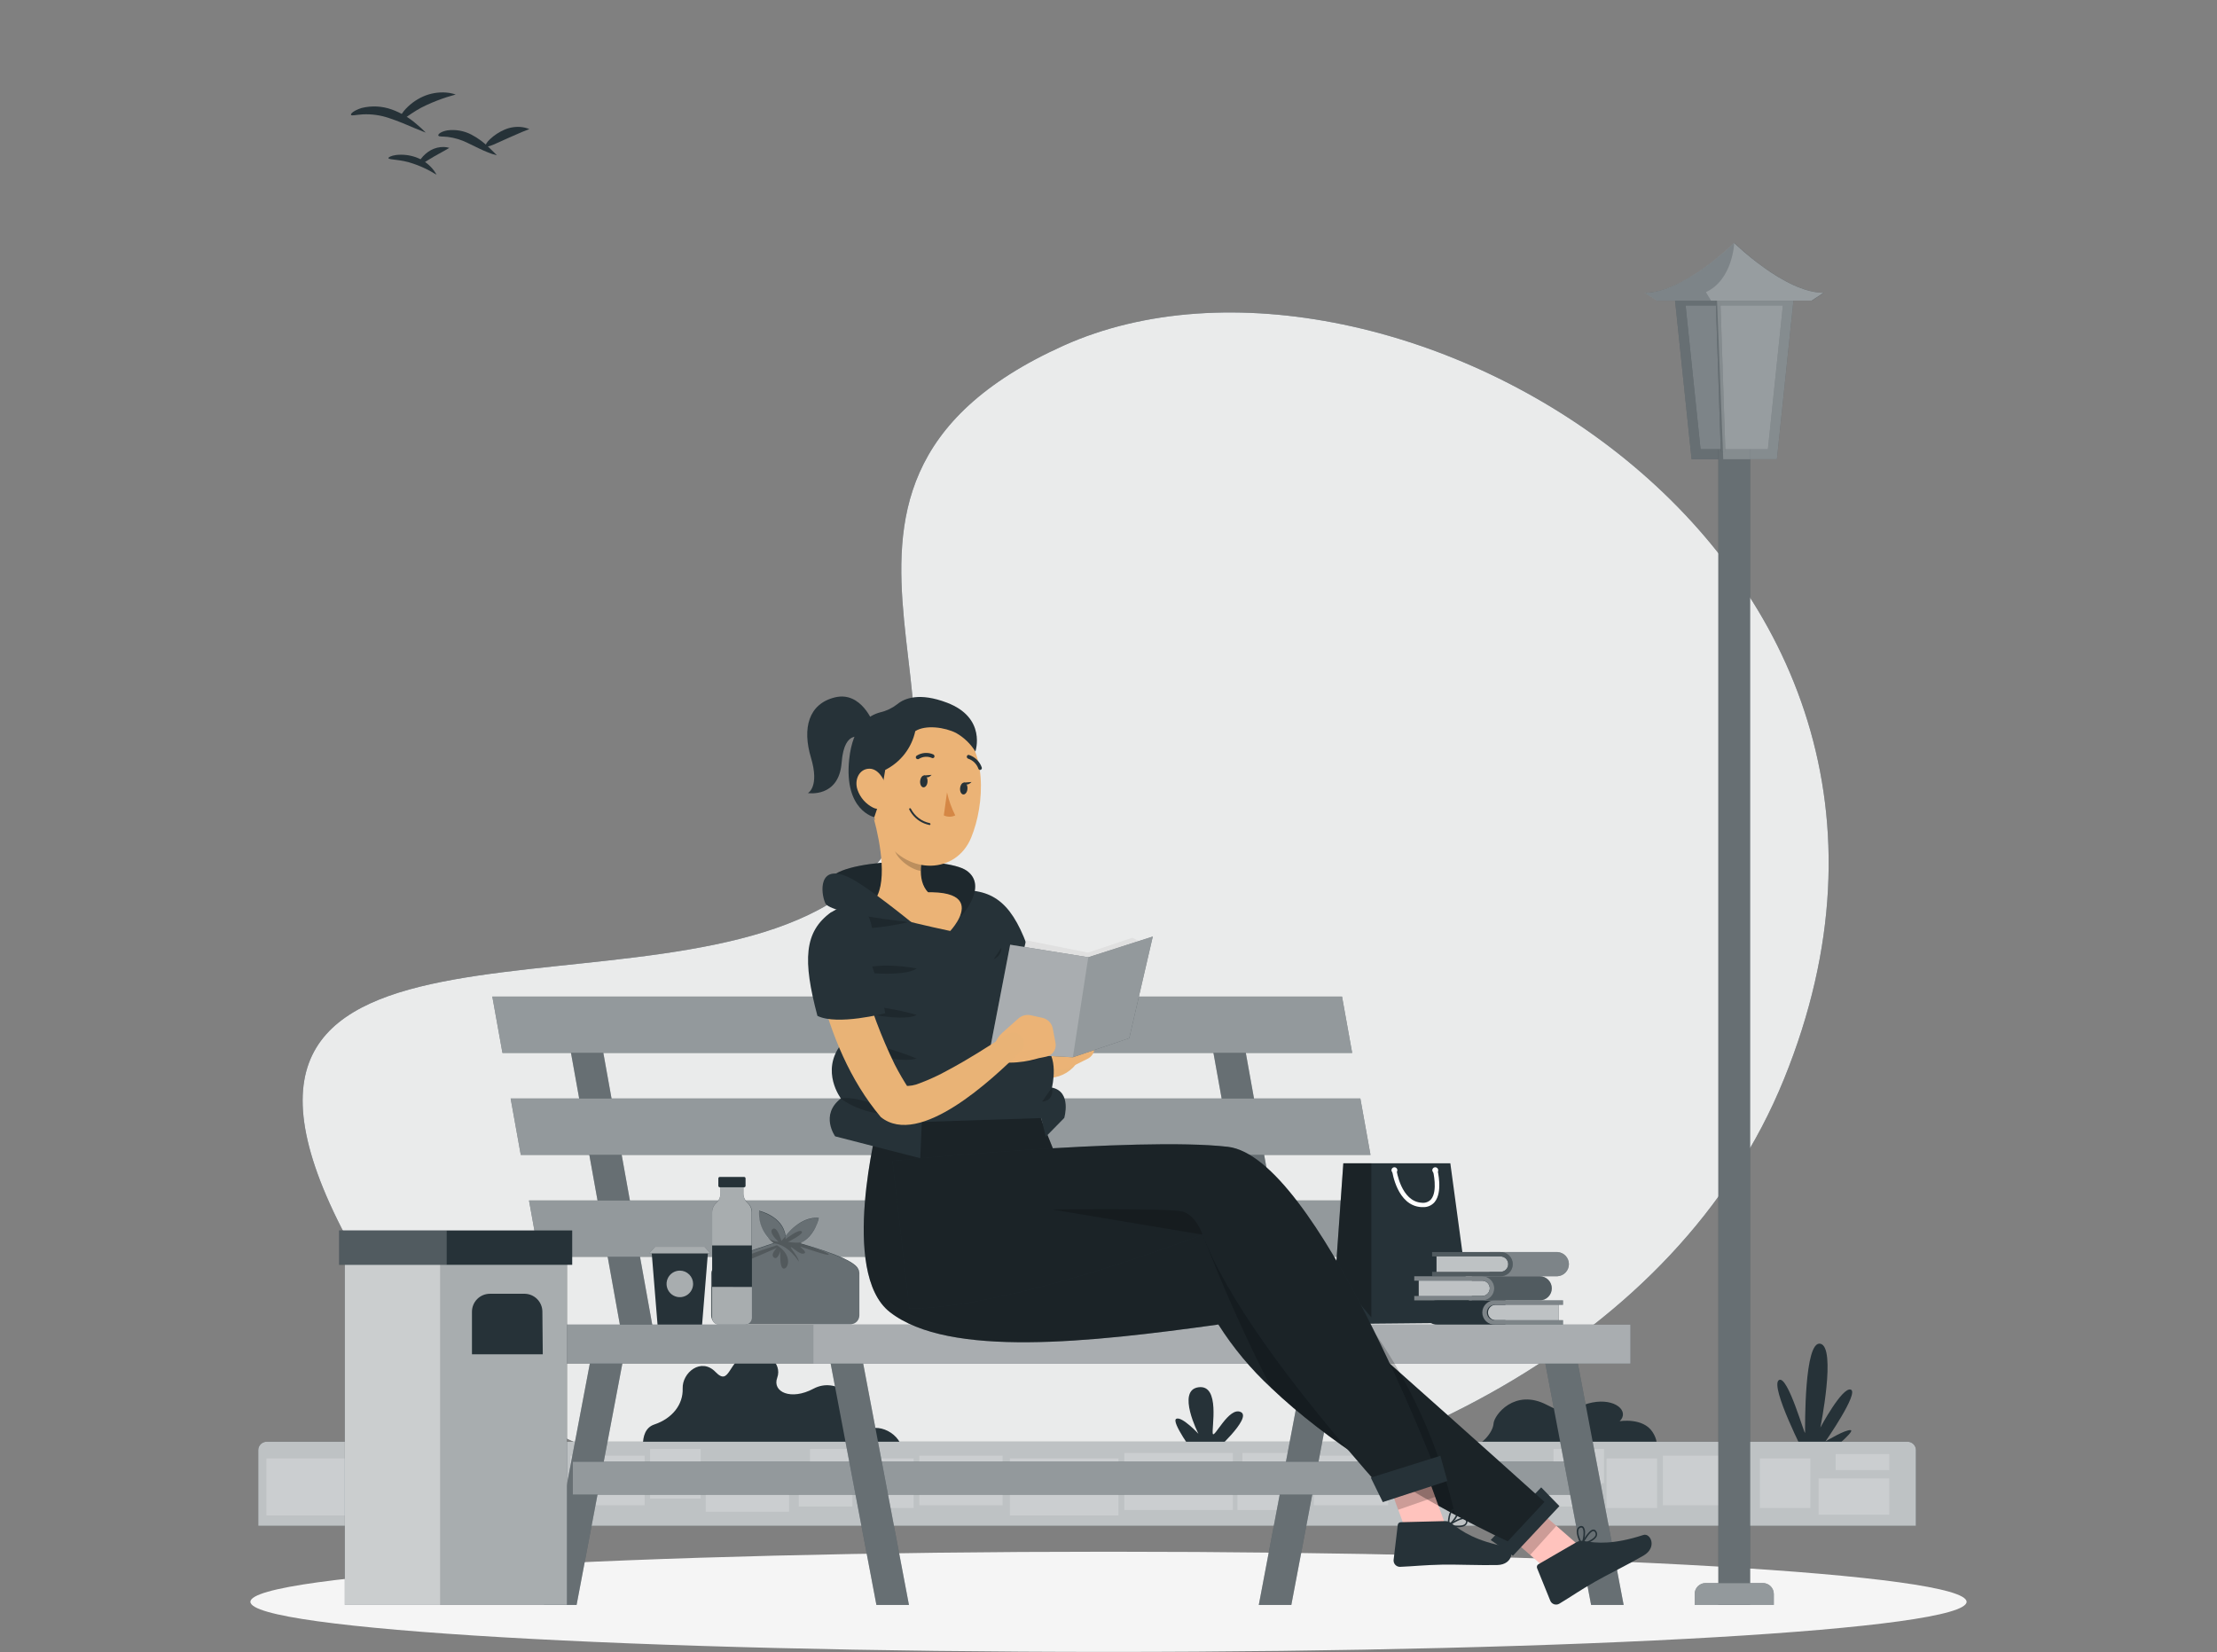 <svg width="636" height="474" viewBox="0 0 636 474" fill="none" xmlns="http://www.w3.org/2000/svg">
<rect x="0" y="0" width="636" height="474" fill="#808080" stroke="none"/>
<g clip-path="url(#clip0_2003_1656)">
<path d="M305.126 99.148C212.332 140.893 296.569 215.316 242.992 255.842C189.416 296.367 43.666 249.494 99.249 354.768C164.493 478.389 450.177 461.224 511.778 309.584C573.379 157.943 397.984 57.391 305.126 99.148Z" fill="#263238"/>
<path opacity="0.9" d="M305.126 99.148C212.332 140.893 296.569 215.316 242.992 255.842C189.416 296.367 43.666 249.494 99.249 354.768C164.493 478.389 450.177 461.224 511.778 309.584C573.379 157.943 397.984 57.391 305.126 99.148Z" fill="white"/>
<path d="M318 473.919C453.951 473.919 564.161 467.485 564.161 459.548C564.161 451.61 453.951 445.176 318 445.176C182.049 445.176 71.838 451.61 71.838 459.548C71.838 467.485 182.049 473.919 318 473.919Z" fill="#F5F5F5"/>
<path d="M347.924 416.915C347.924 416.915 359.35 406.758 355.96 405.108C352.571 403.457 348.343 412.725 347.924 411.342C347.505 409.958 350.171 397.109 343.798 397.998C337.424 398.887 343.798 411.342 343.798 411.342C343.798 411.342 339.075 406.263 337.45 407.038C335.825 407.812 342.528 416.915 342.528 416.915H347.924Z" fill="#263238"/>
<path d="M185.061 419.036C185.061 419.036 182.522 410.403 187.702 408.676C192.881 406.949 196.005 402.925 195.84 398.354C195.675 393.784 201.147 389.34 205.273 393.618C209.399 397.897 208.84 390.33 214.325 388.54C219.81 386.75 224.482 391.155 222.971 395.244C221.46 399.332 226.881 401.871 233.369 398.405C239.856 394.939 246.992 401.249 245.62 406.187C244.249 411.126 245.366 411.672 249.429 409.996C253.492 408.32 260.856 413.018 258.316 419.061C255.777 425.104 185.061 419.036 185.061 419.036Z" fill="#263238"/>
<path d="M418.78 421.727C415.492 419.505 418.45 415.722 421.726 415.277C425.001 414.833 428.302 410.923 428.454 408.434C428.607 405.946 434.523 398.278 443.69 403.013C452.856 407.749 450.037 403.711 456.728 402.378C463.419 401.045 467.558 404.918 464.638 407.736C464.638 407.736 471.316 406.606 474.071 410.834C476.826 415.062 474.071 417.69 474.071 417.69C474.071 417.69 486.614 417.436 485.497 422.692C484.38 427.948 418.78 421.727 418.78 421.727Z" fill="#263238"/>
<path d="M126.519 415.15C126.519 415.15 136.613 395.459 134.074 393.567C131.534 391.676 126.532 410.072 126.519 408.587C126.507 407.101 126.799 382.116 122.139 383.106C117.48 384.096 122.139 407.165 122.139 407.165C122.139 407.165 115.868 395.37 113.405 396.271C110.942 397.173 120.654 411.177 120.654 411.177C120.654 411.177 114.865 407.66 113.405 407.939C111.945 408.218 120.654 415.188 120.654 415.188L126.519 415.15Z" fill="#263238"/>
<path d="M517.834 417.55C517.834 417.55 507.741 397.858 510.28 395.967C512.819 394.075 517.834 412.471 517.834 410.986C517.834 409.501 517.555 384.515 522.214 385.505C526.873 386.496 522.214 409.564 522.214 409.564C522.214 409.564 528.498 397.782 530.949 398.671C533.399 399.56 523.674 413.538 523.674 413.538C523.674 413.538 529.476 410.021 530.923 410.3C532.371 410.58 523.674 417.55 523.674 417.55H517.834Z" fill="#263238"/>
<path d="M549.637 437.762L74.085 437.762V416.026C74.085 415.39 74.338 414.78 74.788 414.33C75.238 413.88 75.849 413.627 76.485 413.627L547.238 413.627C547.874 413.627 548.484 413.88 548.934 414.33C549.384 414.78 549.637 415.39 549.637 416.026V437.762Z" fill="#263238"/>
<path opacity="0.7" d="M549.637 437.762L74.085 437.762V416.026C74.085 415.39 74.338 414.78 74.788 414.33C75.238 413.88 75.849 413.627 76.485 413.627L547.238 413.627C547.874 413.627 548.484 413.88 548.934 414.33C549.384 414.78 549.637 415.39 549.637 416.026V437.762Z" fill="white"/>
<path opacity="0.2" d="M76.421 434.766H107.564V418.413H76.421V434.766Z" fill="white"/>
<path opacity="0.2" d="M109.241 433.204H140.384V416.852H109.241V433.204Z" fill="white"/>
<path opacity="0.2" d="M141.704 433.217H161.979V422.819H141.704V433.217Z" fill="white"/>
<path opacity="0.2" d="M521.706 434.55H541.981V424.152H521.706V434.55Z" fill="white"/>
<path opacity="0.2" d="M163.604 431.846H184.921V417.614H163.604V431.846Z" fill="white"/>
<path opacity="0.2" d="M186.495 429.929H200.994V415.697H186.495V429.929Z" fill="white"/>
<path opacity="0.2" d="M504.859 432.646H519.357V418.413H504.859V432.646Z" fill="white"/>
<path opacity="0.2" d="M247.588 432.646H262.087V418.413H247.588V432.646Z" fill="white"/>
<path opacity="0.2" d="M232.365 425.522H246.864V415.683H232.365V425.522Z" fill="white"/>
<path opacity="0.2" d="M202.467 433.712H226.348V419.48H202.467V433.712Z" fill="white"/>
<path opacity="0.2" d="M263.737 431.846H287.618V417.614H263.737V431.846Z" fill="white"/>
<path opacity="0.2" d="M143.113 421.435H158.488V416.851H143.113V421.435Z" fill="white"/>
<path opacity="0.2" d="M526.607 421.752H541.981V417.169H526.607V421.752Z" fill="white"/>
<path opacity="0.2" d="M229.154 432.214H244.528V427.631H229.154V432.214Z" fill="white"/>
<path opacity="0.2" d="M289.713 434.766H320.856V418.413H289.713V434.766Z" fill="white"/>
<path opacity="0.2" d="M322.532 433.204H353.675V416.852H322.532V433.204Z" fill="white"/>
<path opacity="0.2" d="M354.996 433.217H375.271V422.819H354.996V433.217Z" fill="white"/>
<path opacity="0.2" d="M376.896 431.846H398.213V417.614H376.896V431.846Z" fill="white"/>
<path opacity="0.2" d="M399.787 429.929H414.286V415.697H399.787V429.929Z" fill="white"/>
<path opacity="0.2" d="M460.88 432.646H475.378V418.413H460.88V432.646Z" fill="white"/>
<path opacity="0.2" d="M445.657 425.522H460.156V415.683H445.657V425.522Z" fill="white"/>
<path opacity="0.2" d="M415.759 433.712H439.64V419.48H415.759V433.712Z" fill="white"/>
<path opacity="0.2" d="M477.029 431.846H500.91V417.614H477.029V431.846Z" fill="white"/>
<path opacity="0.2" d="M356.405 421.435H371.78V416.851H356.405V421.435Z" fill="white"/>
<path opacity="0.2" d="M442.446 432.214H457.82V427.631H442.446V432.214Z" fill="white"/>
<path d="M142.53 44.544C141.622 44.333 140.734 44.044 139.876 43.68C138.277 43.058 136.233 42.005 134.087 40.976C132.308 40.097 130.394 39.522 128.425 39.275C126.914 39.11 125.885 39.275 125.746 38.881C125.606 38.488 126.495 37.751 128.285 37.409C130.65 37.088 133.056 37.5 135.179 38.589C137.166 39.63 138.978 40.975 140.549 42.576C141.793 43.757 142.53 44.544 142.53 44.544Z" fill="#263238"/>
<path d="M151.848 37.04L149.931 37.789C148.789 38.258 147.392 38.919 145.741 39.617C142.529 41.039 139.787 42.511 139.394 41.864C139.19 41.572 139.609 40.848 140.536 39.96C141.767 38.796 143.194 37.859 144.751 37.192C146.349 36.502 148.104 36.257 149.83 36.481C150.353 36.552 150.867 36.676 151.366 36.849L151.848 37.04Z" fill="#263238"/>
<path d="M125.238 50.142L124.717 49.825C124.387 49.609 123.892 49.33 123.296 49.013C121.79 48.199 120.219 47.516 118.598 46.968C114.865 45.623 111.526 45.927 111.425 45.356C111.425 45.102 112.187 44.67 113.634 44.467C115.527 44.254 117.445 44.466 119.245 45.09C121.046 45.723 122.654 46.807 123.918 48.238C124.299 48.661 124.639 49.121 124.933 49.609L125.238 50.142Z" fill="#263238"/>
<path d="M128.907 42.423L127.561 43.198L124.577 44.861C122.33 46.131 120.591 47.54 120.159 47.159C119.969 46.969 120.159 46.372 120.731 45.597C121.507 44.557 122.493 43.692 123.625 43.058C124.765 42.449 126.041 42.143 127.333 42.169C127.866 42.19 128.394 42.275 128.907 42.423Z" fill="#263238"/>
<path d="M122.14 38.03C122.14 38.03 120.87 37.586 118.94 36.761C117.011 35.935 114.408 34.793 111.551 33.853C109.146 33.04 106.609 32.687 104.074 32.812C102.118 32.926 100.874 33.307 100.696 32.952C100.519 32.596 101.547 31.682 103.731 30.984C106.574 30.276 109.562 30.417 112.326 31.39C115.002 32.341 117.469 33.803 119.588 35.694C120.48 36.426 121.332 37.206 122.14 38.03Z" fill="#263238"/>
<path d="M130.722 27.125L130.011 27.328C129.541 27.442 128.894 27.645 128.119 27.886C126.174 28.522 124.267 29.268 122.406 30.121C118.064 32.063 115.271 34.945 114.674 34.488C114.395 34.272 114.751 33.218 115.855 31.847C117.339 30.081 119.2 28.671 121.302 27.721C123.404 26.778 125.708 26.377 128.005 26.553C128.692 26.603 129.372 26.718 130.037 26.896L130.722 27.125Z" fill="#263238"/>
<path d="M514.647 84.777L509.747 131.752H485.269L480.381 84.777H514.647Z" fill="#263238"/>
<path opacity="0.3" d="M514.647 84.777L509.747 131.752H485.269L480.381 84.777H514.647Z" fill="white"/>
<path d="M502.065 121.646H492.95V460.438H502.065V121.646Z" fill="#263238"/>
<path opacity="0.3" d="M502.065 121.646H492.95V460.438H502.065V121.646Z" fill="white"/>
<path d="M507.169 128.883H487.846L483.555 87.634H511.46L507.169 128.883Z" fill="#263238"/>
<path opacity="0.4" d="M507.169 128.883H487.846L483.555 87.634H511.46L507.169 128.883Z" fill="white"/>
<path d="M494.968 129.53H493.648L492.213 86.199H493.534L494.968 129.53Z" fill="#263238"/>
<path opacity="0.3" d="M494.968 129.53H493.648L492.213 86.199H493.534L494.968 129.53Z" fill="white"/>
<path opacity="0.2" d="M514.647 84.777L509.746 131.752H494.359L492.518 84.777H514.647Z" fill="white"/>
<path d="M497.508 69.669C497.508 69.669 482.983 84.003 471.862 84.003L475.315 86.263H519.751L523.204 84.003C512.032 84.003 497.508 69.669 497.508 69.669Z" fill="#263238"/>
<path opacity="0.4" d="M523.153 84.003L519.7 86.263H475.264L471.811 84.003C482.945 84.003 497.457 69.669 497.457 69.669C497.457 69.669 512.019 84.003 523.153 84.003Z" fill="white"/>
<path opacity="0.2" d="M523.154 84.003L519.7 86.263H490.868C490.004 84.853 489.382 83.812 489.382 83.812C497.127 80.232 497.508 69.669 497.508 69.669C497.508 69.669 512.019 84.003 523.154 84.003Z" fill="white"/>
<path d="M489.293 454.165H505.722C506.133 454.165 506.541 454.246 506.922 454.404C507.302 454.561 507.648 454.792 507.939 455.084C508.23 455.375 508.461 455.72 508.619 456.101C508.776 456.481 508.858 456.889 508.858 457.301V460.424H486.157V457.301C486.157 456.889 486.238 456.481 486.396 456.101C486.554 455.72 486.784 455.375 487.076 455.084C487.367 454.792 487.713 454.561 488.093 454.404C488.474 454.246 488.881 454.165 489.293 454.165Z" fill="#263238"/>
<path opacity="0.5" d="M489.293 454.165H505.722C506.133 454.165 506.541 454.246 506.922 454.404C507.302 454.561 507.648 454.792 507.939 455.084C508.23 455.375 508.461 455.72 508.619 456.101C508.776 456.481 508.858 456.889 508.858 457.301V460.424H486.157V457.301C486.157 456.889 486.238 456.481 486.396 456.101C486.554 455.72 486.784 455.375 487.076 455.084C487.367 454.792 487.713 454.561 488.093 454.404C488.474 454.246 488.881 454.165 489.293 454.165Z" fill="white"/>
<path d="M170.753 383.042L156.076 460.449H165.408L180.084 383.042H170.753Z" fill="#263238"/>
<path d="M375.792 383.042L361.115 460.449H370.447L385.123 383.042H375.792Z" fill="#263238"/>
<path opacity="0.3" d="M170.753 383.042L156.076 460.449H165.408L180.084 383.042H170.753Z" fill="white"/>
<path opacity="0.3" d="M375.792 383.042L361.115 460.449H370.447L385.123 383.042H375.792Z" fill="white"/>
<path d="M455.459 419.354H164.315V428.799H455.459V419.354Z" fill="#263238"/>
<path opacity="0.5" d="M455.459 419.354H164.315V428.799H455.459V419.354Z" fill="white"/>
<path d="M236.746 383.042L251.423 460.449H260.754L246.078 383.042H236.746Z" fill="#263238"/>
<path d="M441.772 383.042L456.449 460.449H465.78L451.104 383.042H441.772Z" fill="#263238"/>
<path opacity="0.3" d="M236.746 383.042L251.423 460.449H260.754L246.078 383.042H236.746Z" fill="white"/>
<path opacity="0.3" d="M441.772 383.042L456.449 460.449H465.78L451.104 383.042H441.772Z" fill="white"/>
<path d="M371.869 382.56H362.588L347.048 296.189H356.329L371.869 382.56Z" fill="#263238"/>
<path opacity="0.3" d="M371.869 382.56H362.588L347.048 296.189H356.329L371.869 382.56Z" fill="white"/>
<path d="M187.562 382.56H178.281L162.741 296.189H172.022L187.562 382.56Z" fill="#263238"/>
<path d="M279.709 382.56H270.428L254.888 296.189H264.182L279.709 382.56Z" fill="#263238"/>
<path opacity="0.3" d="M187.562 382.56H178.281L162.741 296.189H172.022L187.562 382.56Z" fill="white"/>
<path opacity="0.3" d="M279.709 382.56H270.428L254.888 296.189H264.182L279.709 382.56Z" fill="white"/>
<path d="M387.904 302.081H144.142L141.234 285.919H384.996L387.904 302.081Z" fill="#263238"/>
<path d="M393.16 331.332H149.398L146.491 315.157H390.253L393.16 331.332Z" fill="#263238"/>
<path d="M398.416 360.571H154.667L151.759 344.409H395.509L398.416 360.571Z" fill="#263238"/>
<path d="M467.736 380.021H157.079V391.206H467.736V380.021Z" fill="#263238"/>
<path opacity="0.5" d="M387.904 302.081H144.142L141.234 285.919H384.996L387.904 302.081Z" fill="white"/>
<path opacity="0.5" d="M393.16 331.332H149.398L146.491 315.157H390.253L393.16 331.332Z" fill="white"/>
<path opacity="0.5" d="M398.416 360.571H154.667L151.759 344.409H395.509L398.416 360.571Z" fill="white"/>
<path opacity="0.5" d="M467.736 380.021H157.079V391.206H467.736V380.021Z" fill="white"/>
<path opacity="0.2" d="M467.736 380.021H233.356V391.206H467.736V380.021Z" fill="white"/>
<path d="M382.102 379.869L385.364 333.744H416.063L422.259 379.475L382.102 379.869Z" fill="#263238"/>
<path opacity="0.3" d="M393.401 333.744V377.951L388.119 371.667L382.102 379.869L385.364 333.744H393.401Z" fill="black"/>
<path d="M408.141 346.313H407.76C400.79 345.919 399.406 336.232 399.355 335.813L400.625 335.648C400.625 335.737 401.895 344.713 407.849 345.056C408.348 345.124 408.855 345.068 409.327 344.893C409.798 344.718 410.22 344.43 410.553 344.053C412.521 341.666 411.099 335.953 411.087 335.89L412.356 335.572C412.42 335.839 413.956 341.92 411.569 344.853C411.151 345.347 410.623 345.736 410.028 345.989C409.433 346.243 408.787 346.354 408.141 346.313Z" fill="white"/>
<path d="M400.866 335.725C400.866 335.836 400.844 335.946 400.801 336.048C400.758 336.151 400.696 336.244 400.617 336.322C400.537 336.4 400.443 336.461 400.34 336.502C400.237 336.544 400.127 336.564 400.016 336.563C399.905 336.564 399.796 336.544 399.693 336.502C399.591 336.461 399.498 336.399 399.419 336.321C399.341 336.243 399.28 336.15 399.238 336.047C399.197 335.945 399.176 335.835 399.178 335.725C399.176 335.614 399.197 335.503 399.238 335.4C399.279 335.297 399.341 335.203 399.419 335.124C399.497 335.045 399.59 334.982 399.692 334.939C399.795 334.896 399.905 334.874 400.016 334.874C400.127 334.874 400.238 334.896 400.341 334.939C400.444 334.982 400.538 335.044 400.617 335.123C400.696 335.202 400.759 335.296 400.802 335.399C400.844 335.502 400.866 335.613 400.866 335.725Z" fill="white"/>
<path d="M411.734 336.575C412.204 336.575 412.585 336.194 412.585 335.725C412.585 335.255 412.204 334.874 411.734 334.874C411.264 334.874 410.883 335.255 410.883 335.725C410.883 336.194 411.264 336.575 411.734 336.575Z" fill="white"/>
<path d="M412.102 365.599H436.961V359.733H412.102V365.599Z" fill="#263238"/>
<path opacity="0.7" d="M412.102 365.599H436.961V359.733H412.102V365.599Z" fill="white"/>
<path d="M427.337 359.199H446.813C447.698 359.253 448.528 359.642 449.136 360.287C449.743 360.932 450.082 361.785 450.082 362.672C450.082 363.558 449.743 364.411 449.136 365.056C448.528 365.701 447.698 366.09 446.813 366.144H427.337V364.874H430.296C430.599 364.897 430.904 364.857 431.191 364.757C431.478 364.657 431.742 364.498 431.965 364.292C432.188 364.085 432.366 363.834 432.487 363.555C432.609 363.277 432.672 362.976 432.672 362.672C432.672 362.367 432.609 362.066 432.487 361.788C432.366 361.509 432.188 361.258 431.965 361.051C431.742 360.845 431.478 360.686 431.191 360.586C430.904 360.486 430.599 360.446 430.296 360.469H427.337V359.199Z" fill="#263238"/>
<g opacity="0.4">
<path d="M427.337 359.199H446.813C447.698 359.253 448.528 359.642 449.136 360.287C449.743 360.932 450.082 361.785 450.082 362.672C450.082 363.558 449.743 364.411 449.136 365.056C448.528 365.701 447.698 366.09 446.813 366.144H427.337V364.874H430.296C430.599 364.897 430.904 364.857 431.191 364.757C431.478 364.657 431.742 364.498 431.965 364.292C432.188 364.085 432.366 363.834 432.487 363.555C432.609 363.277 432.672 362.976 432.672 362.672C432.672 362.367 432.609 362.066 432.487 361.788C432.366 361.509 432.188 361.258 431.965 361.051C431.742 360.845 431.478 360.686 431.191 360.586C430.904 360.486 430.599 360.446 430.296 360.469H427.337V359.199Z" fill="white"/>
</g>
<path d="M410.833 359.2H430.295C430.769 359.171 431.244 359.24 431.69 359.401C432.136 359.563 432.544 359.814 432.89 360.139C433.235 360.464 433.511 360.857 433.699 361.292C433.887 361.728 433.984 362.198 433.984 362.672C433.984 363.147 433.887 363.616 433.699 364.052C433.511 364.487 433.235 364.88 432.89 365.205C432.544 365.53 432.136 365.781 431.69 365.943C431.244 366.104 430.769 366.173 430.295 366.144H410.833V364.875H430.295C430.599 364.898 430.904 364.858 431.191 364.758C431.478 364.657 431.741 364.499 431.964 364.292C432.188 364.085 432.366 363.835 432.487 363.556C432.609 363.277 432.672 362.976 432.672 362.672C432.672 362.368 432.609 362.067 432.487 361.788C432.366 361.509 432.188 361.259 431.964 361.052C431.741 360.845 431.478 360.687 431.191 360.586C430.904 360.486 430.599 360.446 430.295 360.469H410.833V359.2Z" fill="#263238"/>
<g opacity="0.2">
<path d="M410.833 359.2H430.295C430.769 359.171 431.244 359.24 431.69 359.401C432.136 359.563 432.544 359.814 432.89 360.139C433.235 360.464 433.511 360.857 433.699 361.292C433.887 361.728 433.984 362.198 433.984 362.672C433.984 363.147 433.887 363.616 433.699 364.052C433.511 364.487 433.235 364.88 432.89 365.205C432.544 365.53 432.136 365.781 431.69 365.943C431.244 366.104 430.769 366.173 430.295 366.144H410.833V364.875H430.295C430.599 364.898 430.904 364.858 431.191 364.758C431.478 364.657 431.741 364.499 431.964 364.292C432.188 364.085 432.366 363.835 432.487 363.556C432.609 363.277 432.672 362.976 432.672 362.672C432.672 362.368 432.609 362.067 432.487 361.788C432.366 361.509 432.188 361.259 431.964 361.052C431.741 360.845 431.478 360.687 431.191 360.586C430.904 360.486 430.599 360.446 430.295 360.469H410.833V359.2Z" fill="white"/>
</g>
<path d="M406.998 372.543H431.857V366.677H406.998V372.543Z" fill="#263238"/>
<path opacity="0.7" d="M406.998 372.543H431.857V366.677H406.998V372.543Z" fill="white"/>
<path d="M422.233 366.145H441.709C442.628 366.145 443.51 366.51 444.16 367.16C444.81 367.81 445.175 368.691 445.175 369.61C445.175 370.53 444.81 371.411 444.16 372.061C443.51 372.711 442.628 373.077 441.709 373.077H422.233V371.807H425.192C425.48 371.807 425.766 371.75 426.032 371.64C426.299 371.529 426.541 371.368 426.745 371.164C426.949 370.96 427.11 370.718 427.221 370.451C427.331 370.185 427.388 369.899 427.388 369.61C427.388 369.322 427.331 369.036 427.221 368.77C427.11 368.503 426.949 368.261 426.745 368.057C426.541 367.853 426.299 367.692 426.032 367.581C425.766 367.471 425.48 367.414 425.192 367.414H422.233V366.145Z" fill="#263238"/>
<g opacity="0.2">
<path d="M422.233 366.145H441.709C442.628 366.145 443.51 366.51 444.16 367.16C444.81 367.81 445.175 368.691 445.175 369.61C445.175 370.53 444.81 371.411 444.16 372.061C443.51 372.711 442.628 373.077 441.709 373.077H422.233V371.807H425.192C425.48 371.807 425.766 371.75 426.032 371.64C426.299 371.529 426.541 371.368 426.745 371.164C426.949 370.96 427.11 370.718 427.221 370.451C427.331 370.185 427.388 369.899 427.388 369.61C427.388 369.322 427.331 369.036 427.221 368.77C427.11 368.503 426.949 368.261 426.745 368.057C426.541 367.853 426.299 367.692 426.032 367.581C425.766 367.471 425.48 367.414 425.192 367.414H422.233V366.145Z" fill="white"/>
</g>
<path d="M405.716 366.145H425.192C426.111 366.145 426.993 366.51 427.643 367.16C428.293 367.81 428.658 368.691 428.658 369.61C428.658 370.53 428.293 371.411 427.643 372.061C426.993 372.711 426.111 373.077 425.192 373.077H405.716V371.807H425.192C425.48 371.807 425.766 371.75 426.032 371.64C426.299 371.529 426.541 371.368 426.745 371.164C426.949 370.96 427.111 370.718 427.221 370.451C427.331 370.185 427.388 369.899 427.388 369.61C427.388 369.322 427.331 369.036 427.221 368.77C427.111 368.503 426.949 368.261 426.745 368.057C426.541 367.853 426.299 367.692 426.032 367.581C425.766 367.471 425.48 367.414 425.192 367.414H405.716V366.145Z" fill="#263238"/>
<g opacity="0.4">
<path d="M405.716 366.145H425.192C426.111 366.145 426.993 366.51 427.643 367.16C428.293 367.81 428.658 368.691 428.658 369.61C428.658 370.53 428.293 371.411 427.643 372.061C426.993 372.711 426.111 373.077 425.192 373.077H405.716V371.807H425.192C425.48 371.807 425.766 371.75 426.032 371.64C426.299 371.529 426.541 371.368 426.745 371.164C426.949 370.96 427.111 370.718 427.221 370.451C427.331 370.185 427.388 369.899 427.388 369.61C427.388 369.322 427.331 369.036 427.221 368.77C427.111 368.503 426.949 368.261 426.745 368.057C426.541 367.853 426.299 367.692 426.032 367.581C425.766 367.471 425.48 367.414 425.192 367.414H405.716V366.145Z" fill="white"/>
</g>
<path d="M447.117 373.622H422.259V379.488H447.117V373.622Z" fill="#263238"/>
<path opacity="0.7" d="M447.117 373.622H422.259V379.488H447.117V373.622Z" fill="white"/>
<path d="M448.387 373.077H428.924C428.45 373.048 427.976 373.117 427.53 373.278C427.084 373.44 426.675 373.691 426.33 374.016C425.984 374.341 425.709 374.734 425.521 375.169C425.332 375.605 425.235 376.074 425.235 376.549C425.235 377.024 425.332 377.493 425.521 377.929C425.709 378.364 425.984 378.757 426.33 379.082C426.675 379.407 427.084 379.658 427.53 379.82C427.976 379.981 428.45 380.05 428.924 380.021H448.387V378.752H428.924C428.621 378.775 428.316 378.735 428.029 378.635C427.742 378.534 427.478 378.376 427.255 378.169C427.032 377.962 426.854 377.712 426.732 377.433C426.611 377.154 426.548 376.853 426.548 376.549C426.548 376.245 426.611 375.944 426.732 375.665C426.854 375.386 427.032 375.136 427.255 374.929C427.478 374.722 427.742 374.564 428.029 374.463C428.316 374.363 428.621 374.323 428.924 374.346H448.387V373.077Z" fill="#263238"/>
<path d="M431.87 373.077H412.407C411.933 373.048 411.459 373.117 411.013 373.278C410.566 373.44 410.158 373.691 409.813 374.016C409.467 374.341 409.192 374.734 409.004 375.169C408.815 375.605 408.718 376.074 408.718 376.549C408.718 377.024 408.815 377.493 409.004 377.929C409.192 378.364 409.467 378.757 409.813 379.082C410.158 379.407 410.566 379.658 411.013 379.82C411.459 379.981 411.933 380.05 412.407 380.021H431.87V378.752H428.912C428.356 378.71 427.838 378.459 427.459 378.051C427.08 377.642 426.87 377.106 426.87 376.549C426.87 375.992 427.08 375.456 427.459 375.047C427.838 374.639 428.356 374.388 428.912 374.346H431.87V373.077Z" fill="#263238"/>
<g opacity="0.4">
<path d="M448.387 373.077H428.924C428.45 373.048 427.976 373.117 427.53 373.278C427.084 373.44 426.675 373.691 426.33 374.016C425.984 374.341 425.709 374.734 425.521 375.169C425.332 375.605 425.235 376.074 425.235 376.549C425.235 377.024 425.332 377.493 425.521 377.929C425.709 378.364 425.984 378.757 426.33 379.082C426.675 379.407 427.084 379.658 427.53 379.82C427.976 379.981 428.45 380.05 428.924 380.021H448.387V378.752H428.924C428.621 378.775 428.316 378.735 428.029 378.635C427.742 378.534 427.478 378.376 427.255 378.169C427.032 377.962 426.854 377.712 426.732 377.433C426.611 377.154 426.548 376.853 426.548 376.549C426.548 376.245 426.611 375.944 426.732 375.665C426.854 375.386 427.032 375.136 427.255 374.929C427.478 374.722 427.742 374.564 428.029 374.463C428.316 374.363 428.621 374.323 428.924 374.346H448.387V373.077Z" fill="white"/>
</g>
<path d="M280.052 288.318C284.682 286.933 289.125 284.985 293.281 282.516C294.476 281.769 295.562 280.859 296.506 279.812C296.736 279.543 296.948 279.259 297.14 278.961C292.608 263.142 288.025 256.21 278.414 255.486C271.101 264.907 280.052 288.318 280.052 288.318Z" fill="#263238"/>
<path opacity="0.2" d="M293.281 282.516C294.477 281.769 295.562 280.859 296.506 279.812C295.705 278.154 294.721 276.591 293.573 275.152C292.512 277.473 292.407 280.118 293.281 282.516Z" fill="black"/>
<path d="M448.54 454.47L456.056 446.129L436.301 428.85L428.785 437.191L448.54 454.47Z" fill="#FFC3BD"/>
<path opacity="0.2" d="M428.785 437.191L436.301 428.862L446.483 437.762L438.967 446.103L428.785 437.191Z" fill="black"/>
<path d="M452.298 442.421L441.341 448.769C441.152 448.877 441.007 449.049 440.935 449.254C440.863 449.46 440.867 449.684 440.947 449.887L444.756 459.282C444.859 459.511 445.009 459.716 445.197 459.884C445.384 460.052 445.604 460.179 445.843 460.256C446.082 460.334 446.335 460.361 446.585 460.335C446.835 460.309 447.077 460.232 447.295 460.107C451.104 457.822 452.793 456.527 457.605 453.759C460.575 452.045 467.38 448.68 471.469 446.294C475.557 443.907 473.436 439.73 471.469 440.365C462.873 443.158 458.049 442.764 454.215 442.091C453.557 441.989 452.883 442.105 452.298 442.421Z" fill="#263238"/>
<path d="M457.82 439.184C457.732 439.057 457.612 438.955 457.471 438.891C457.33 438.826 457.175 438.8 457.02 438.816C455.624 438.956 453.783 442.625 453.567 442.98C453.543 443.016 453.53 443.058 453.53 443.101C453.53 443.144 453.543 443.186 453.567 443.222C453.592 443.257 453.628 443.284 453.669 443.297C453.71 443.311 453.754 443.311 453.796 443.298C455.23 442.866 457.681 441.939 458.112 440.594C458.152 440.449 458.173 440.299 458.176 440.149C458.163 439.798 458.038 439.46 457.82 439.184ZM457.071 439.261C457.15 439.252 457.229 439.265 457.301 439.299C457.373 439.332 457.434 439.385 457.477 439.451C457.599 439.584 457.685 439.746 457.727 439.921C457.77 440.097 457.767 440.28 457.719 440.454C457.477 441.216 456.182 442.054 454.215 442.714C454.888 441.47 456.208 439.349 457.071 439.261Z" fill="#263238"/>
<path d="M454.278 438.067C454.142 437.92 453.96 437.823 453.763 437.791C453.565 437.759 453.362 437.793 453.186 437.889C453.003 437.966 452.838 438.082 452.705 438.229C452.571 438.376 452.471 438.55 452.412 438.74C451.904 440.276 453.516 443.082 453.58 443.196C453.598 443.231 453.626 443.26 453.659 443.28C453.693 443.3 453.731 443.31 453.77 443.31C453.809 443.31 453.848 443.3 453.881 443.28C453.915 443.26 453.942 443.231 453.961 443.196C454.474 442.092 454.73 440.885 454.71 439.667C454.749 439.1 454.597 438.537 454.278 438.067ZM452.831 438.88C452.869 438.748 452.938 438.627 453.03 438.526C453.122 438.425 453.237 438.346 453.364 438.296C453.694 438.156 453.859 438.296 453.948 438.372C454.519 439.019 454.253 441.368 453.758 442.6C453.351 441.8 452.475 439.921 452.831 438.93V438.88Z" fill="#263238"/>
<path d="M288.38 268.715C286.209 280.954 291.478 292.723 301.178 300.112C301.971 300.686 302.906 301.033 303.882 301.115C303.882 301.115 303.945 301.115 303.882 301.23C304.159 300.902 304.501 300.634 304.885 300.443C305.27 300.252 305.69 300.142 306.119 300.12C306.547 300.097 306.976 300.162 307.379 300.311C307.782 300.46 308.15 300.69 308.46 300.987C308.771 301.284 309.017 301.641 309.184 302.036C309.352 302.432 309.437 302.857 309.434 303.286C309.43 303.716 309.34 304.14 309.166 304.533C308.993 304.926 308.742 305.279 308.427 305.572L307.856 306.244C306.717 307.389 305.325 308.247 303.791 308.75C302.258 309.253 300.627 309.387 299.032 309.139C293.128 308.288 289.193 305.038 285.447 300.988C281.175 296.261 278.097 290.58 276.472 284.419C274.846 278.259 274.72 271.799 276.103 265.579C278.426 257.365 290.196 260.387 288.405 268.715H288.38Z" fill="#E9B376"/>
<path d="M292.963 271.419C294.406 277.598 295.424 283.867 296.01 290.184C297.102 299.376 297.902 308.479 298.956 323.676L252.933 331.014C251.803 317.899 247.956 303.362 235.07 275.495C234.339 274.047 233.942 272.455 233.908 270.834C233.873 269.213 234.202 267.605 234.871 266.127C235.54 264.65 236.53 263.342 237.771 262.298C239.012 261.254 240.47 260.501 242.04 260.095C243.83 259.625 245.747 259.155 247.715 258.749C254.593 257.148 261.577 256.041 268.613 255.435C270.923 255.283 273.323 255.194 275.621 255.156C283.924 254.953 291.427 263.345 292.963 271.419Z" fill="#263238"/>
<path d="M314.432 298.132L313.95 301.128C313.862 301.685 313.642 302.213 313.308 302.668C312.975 303.123 312.538 303.492 312.033 303.743L307.259 306.118C306.316 306.586 305.274 306.822 304.22 306.807C303.167 306.791 302.133 306.525 301.203 306.029L300.048 305.407C300.492 300.328 304.682 295.25 304.682 295.25L305.723 293.65C305.927 293.319 306.194 293.031 306.51 292.803C306.826 292.576 307.183 292.413 307.562 292.324C307.941 292.236 308.334 292.223 308.718 292.287C309.101 292.351 309.469 292.491 309.798 292.698L312.96 294.704C313.513 295.069 313.948 295.588 314.21 296.197C314.472 296.806 314.549 297.479 314.432 298.132Z" fill="#EBB376"/>
<path d="M255.295 376.44C272.206 389.619 312.693 385.112 349.524 379.995C353.764 386.685 358.856 392.797 364.67 398.176C380.997 413.754 402.936 426.843 417.396 434.575C426.423 439.425 432.543 442.193 432.543 442.193L443.08 430.893C443.08 430.893 423.351 413.119 401.527 393.745C386.698 380.541 370.891 366.576 359.706 356.927C359.089 356.41 358.384 356.01 357.624 355.746C356.499 355.371 355.337 355.12 354.158 354.997L351.682 354.654L349.664 354.387C337.209 352.648 309.976 349.22 309.976 349.22L298.55 320.769L251.841 322.292C251.841 322.292 240.72 365.09 255.295 376.44Z" fill="#263238"/>
<path d="M447.359 432.087L434.028 446.319L427.642 441.812L442.128 426.717L447.359 432.087Z" fill="#263238"/>
<path opacity="0.2" d="M345.004 354.223C350.794 369.204 357.358 383.875 364.67 398.176C380.997 413.754 402.935 426.843 417.396 434.575C414.124 420.26 408.777 406.501 401.526 393.732C399.495 390.165 397.235 386.534 394.734 382.915C382.406 365.141 367.793 358.311 357.624 355.733C356.354 355.429 355.25 355.175 354.158 354.984C352.456 354.68 350.946 354.489 349.663 354.375C348.117 354.201 346.559 354.15 345.004 354.223Z" fill="black"/>
<path d="M405.488 445.075L416.076 441.38L407.062 416.725L396.474 420.419L405.488 445.075Z" fill="#FFC3BD"/>
<path opacity="0.2" d="M396.474 420.432L407.075 416.737L411.709 429.446L401.108 433.14L396.474 420.432Z" fill="black"/>
<path d="M414.565 436.391L401.869 436.708C401.649 436.704 401.436 436.782 401.271 436.928C401.107 437.074 401.003 437.276 400.98 437.495L399.787 447.55C399.768 447.804 399.801 448.059 399.886 448.299C399.971 448.539 400.105 448.759 400.279 448.944C400.454 449.129 400.665 449.276 400.899 449.375C401.134 449.474 401.386 449.523 401.641 449.518C406.059 449.328 408.179 449.011 413.753 448.884C417.181 448.795 424.773 449.112 429.508 448.998C434.244 448.884 434.371 444.186 432.39 443.818C423.503 442.129 419.466 439.463 416.431 437.038C415.903 436.613 415.243 436.384 414.565 436.391Z" fill="#263238"/>
<path d="M420.976 436.137C420.959 435.985 420.902 435.841 420.811 435.718C420.719 435.595 420.597 435.499 420.456 435.439C419.186 434.881 415.797 437.166 415.378 437.432C415.344 437.456 415.317 437.489 415.301 437.527C415.286 437.566 415.281 437.608 415.289 437.648C415.295 437.691 415.314 437.731 415.344 437.763C415.373 437.794 415.412 437.816 415.454 437.826C416.914 438.131 419.516 438.499 420.532 437.521C420.635 437.418 420.724 437.303 420.799 437.179C420.97 436.86 421.033 436.495 420.976 436.137ZM420.278 435.845C420.351 435.877 420.413 435.928 420.458 435.993C420.503 436.058 420.529 436.135 420.532 436.214C420.58 436.387 420.58 436.571 420.533 436.745C420.486 436.919 420.394 437.077 420.265 437.204C419.694 437.763 418.158 437.864 416.114 437.496C417.295 436.734 419.478 435.503 420.278 435.845Z" fill="#263238"/>
<path d="M418.399 433.458C418.355 433.26 418.244 433.083 418.084 432.958C417.924 432.833 417.726 432.767 417.523 432.772C417.326 432.747 417.126 432.768 416.938 432.834C416.751 432.9 416.582 433.01 416.444 433.153C415.251 434.245 415.314 437.482 415.327 437.609C415.326 437.649 415.336 437.688 415.356 437.722C415.376 437.755 415.406 437.783 415.441 437.8C415.474 437.819 415.511 437.829 415.549 437.829C415.587 437.829 415.624 437.819 415.657 437.8C416.638 437.077 417.445 436.145 418.019 435.07C418.322 434.59 418.456 434.023 418.399 433.458ZM416.736 433.458C416.834 433.362 416.952 433.29 417.082 433.246C417.212 433.202 417.349 433.187 417.485 433.204C417.853 433.204 417.942 433.407 417.968 433.547C418.158 434.397 416.787 436.327 415.771 437.165C415.759 436.276 415.936 434.22 416.736 433.47V433.458Z" fill="#263238"/>
<path opacity="0.3" d="M255.295 376.44C272.206 389.619 312.693 385.112 349.524 379.995C353.764 386.685 358.856 392.797 364.67 398.176C380.997 413.754 402.936 426.843 417.396 434.575C426.423 439.425 432.543 442.193 432.543 442.193L443.08 430.893C443.08 430.893 423.351 413.119 401.527 393.745C386.698 380.541 370.891 366.576 359.706 356.927C359.089 356.41 358.384 356.01 357.624 355.746C356.499 355.371 355.337 355.12 354.158 354.997L351.682 354.654L349.664 354.387C337.209 352.648 309.976 349.22 309.976 349.22L298.55 320.769L251.841 322.292C251.841 322.292 240.72 365.09 255.295 376.44Z" fill="black"/>
<path d="M256.031 333.059C256.031 333.059 326.24 326.025 352.228 329.009C377.62 331.916 412.064 422.476 412.064 422.476L396.931 427.72C368.136 395.193 351.809 371.667 345.004 354.223C283.353 377.19 260.868 375.349 260.868 375.349L256.031 333.059Z" fill="#263238"/>
<path opacity="0.3" d="M256.031 333.059C256.031 333.059 326.24 326.025 352.228 329.009C377.62 331.916 412.064 422.476 412.064 422.476L396.931 427.72C368.136 395.193 351.809 371.667 345.004 354.223C283.353 377.19 260.868 375.349 260.868 375.349L256.031 333.059Z" fill="black"/>
<path d="M415.213 424.888L396.689 430.944L393.249 423.923L413.207 417.651L415.213 424.888Z" fill="#263238"/>
<path opacity="0.2" d="M345.004 354.223C345.004 354.223 343.074 348.485 339.1 347.545C335.127 346.606 301.8 346.987 301.8 346.987L345.004 354.223Z" fill="black"/>
<path opacity="0.2" d="M252.502 284.446C252.502 284.446 257.58 295.428 252.502 299.186C247.423 302.944 243.399 285.589 252.502 284.446Z" fill="black"/>
<path d="M275.9 262.635C275.9 262.635 287.885 276.194 300.022 326.114L305.304 320.731C305.304 320.731 307.551 313.19 301.774 312.022C301.774 312.022 304.111 302.665 298.931 299.72C298.931 299.72 297.851 287.544 293.789 283.634C293.682 281.985 293.309 280.364 292.684 278.835C292.381 277.981 291.888 277.207 291.244 276.569C290.6 275.932 289.821 275.448 288.964 275.153C288.964 275.153 284.8 257.861 277.538 254.839C270.276 251.818 275.9 262.635 275.9 262.635Z" fill="#263238"/>
<path opacity="0.2" d="M301.8 311.971L298.956 316.046C298.956 316.046 302.46 316.046 301.8 311.971Z" fill="black"/>
<path opacity="0.2" d="M298.956 299.719L295.452 304.353C296.015 304.352 296.57 304.222 297.074 303.971C297.578 303.72 298.017 303.356 298.356 302.907C298.695 302.458 298.926 301.936 299.03 301.383C299.135 300.83 299.109 300.26 298.956 299.719Z" fill="black"/>
<path opacity="0.2" d="M293.878 283.634L290.615 287.176C290.615 287.176 294.258 286.275 293.878 283.634Z" fill="black"/>
<path opacity="0.2" d="M287.251 271.902L285.092 275.153C285.748 274.907 286.31 274.461 286.698 273.877C287.086 273.293 287.279 272.602 287.251 271.902Z" fill="black"/>
<path d="M328.474 270.836L324.83 269.033L312.134 273.299L294.36 269.757L291.135 283.24C291.135 283.24 291.135 298.043 291.986 298.158C292.837 298.272 312.02 298.158 312.02 298.158L321.39 291.403L328.474 270.836Z" fill="#E0E0E0"/>
<path d="M289.789 271.026L283.81 302.005L307.779 303.325L323.954 297.853L330.708 268.69L312.198 274.632L289.789 271.026Z" fill="#263238"/>
<path opacity="0.5" d="M289.789 271.026L283.81 302.005L307.779 303.325L323.954 297.853L330.708 268.69L312.198 274.632L289.789 271.026Z" fill="white"/>
<path opacity="0.2" d="M312.198 274.632L307.779 303.325L283.81 302.017L289.789 271.026L312.198 274.632Z" fill="white"/>
<path d="M275.9 262.635C275.9 262.635 283.518 254.23 277.347 249.812C271.177 245.394 239.425 246.562 237.99 252.668C236.555 258.775 275.9 262.635 275.9 262.635Z" fill="#263238"/>
<path opacity="0.2" d="M275.9 262.635C275.9 262.635 283.518 254.23 277.347 249.812C271.177 245.394 239.425 246.562 237.99 252.668C236.555 258.775 275.9 262.635 275.9 262.635Z" fill="black"/>
<path d="M247.715 258.648C240.098 260.349 272.599 267.09 272.599 267.09C272.599 267.09 289.282 249.405 247.715 258.648Z" fill="#EBB376"/>
<path d="M250.711 234.982C252.565 241.787 254.838 254.255 250.419 258.813C250.419 258.813 252.959 261.682 270.568 266.291C274.529 260.603 271.571 258.787 271.571 258.787C263.852 256.984 263.623 251.347 264.537 246.091L250.711 234.982Z" fill="#EBB376"/>
<path opacity="0.2" d="M256.31 239.502L264.499 246.053C264.255 247.308 264.132 248.583 264.131 249.862C261.198 249.443 256.971 246.269 256.437 243.222C256.169 242 256.126 240.739 256.31 239.502Z" fill="black"/>
<path d="M250.546 207.559C250.546 207.559 247.157 198.228 239.539 200.069C231.921 201.91 230.119 208.956 232.645 217.373C235.172 225.791 231.769 227.53 231.769 227.53C231.769 227.53 240.656 228.977 241.443 218.795C242.231 208.613 247.461 211.8 247.461 211.8L250.546 207.559Z" fill="#263238"/>
<path d="M251.003 218.3C249.937 229.435 249.251 234.119 253.822 240.924C260.69 251.157 274.313 250.726 278.604 240.302C282.477 230.92 283.568 214.288 273.691 207.648C271.617 206.152 269.181 205.238 266.636 205C264.09 204.763 261.527 205.211 259.212 206.297C256.898 207.384 254.916 209.07 253.473 211.181C252.029 213.291 251.177 215.749 251.003 218.3Z" fill="#EBB376"/>
<path d="M263.979 223.962C263.852 224.889 264.22 225.739 264.804 225.866C265.388 225.993 265.972 225.333 266.073 224.406C266.175 223.48 265.832 222.616 265.248 222.489C264.664 222.362 264.118 223.022 263.979 223.962Z" fill="#263238"/>
<path d="M275.443 226.006C275.304 226.933 275.672 227.783 276.256 227.91C276.84 228.037 277.424 227.377 277.525 226.45C277.627 225.523 277.284 224.66 276.7 224.533C276.116 224.406 275.57 225.066 275.443 226.006Z" fill="#263238"/>
<path d="M276.459 224.534L278.706 224.344C278.706 224.344 277.373 225.855 276.459 224.534Z" fill="#263238"/>
<path d="M271.672 227.314C272.177 229.61 272.971 231.833 274.034 233.929C273.524 234.178 272.964 234.308 272.396 234.308C271.828 234.308 271.268 234.178 270.758 233.929L271.672 227.314Z" fill="#D58745"/>
<path d="M265.147 236.239C265.624 236.428 266.117 236.577 266.62 236.683C266.654 236.693 266.69 236.695 266.725 236.689C266.761 236.682 266.794 236.668 266.823 236.648C266.852 236.627 266.876 236.6 266.894 236.569C266.911 236.538 266.922 236.503 266.924 236.468C266.936 236.394 266.918 236.319 266.876 236.257C266.833 236.196 266.769 236.153 266.696 236.138C265.553 235.899 264.478 235.408 263.549 234.7C262.619 233.993 261.86 233.088 261.325 232.049C261.3 231.981 261.248 231.925 261.181 231.894C261.115 231.863 261.039 231.86 260.97 231.884C260.905 231.917 260.855 231.974 260.832 232.043C260.808 232.111 260.812 232.187 260.843 232.253C261.746 234.06 263.276 235.477 265.147 236.239Z" fill="#263238"/>
<path d="M263.115 217.767C263.18 217.801 263.252 217.819 263.325 217.819C263.398 217.819 263.47 217.801 263.534 217.767C264.092 217.4 264.733 217.179 265.398 217.124C266.063 217.068 266.732 217.18 267.343 217.45C267.405 217.481 267.473 217.5 267.542 217.504C267.612 217.508 267.682 217.498 267.747 217.474C267.813 217.451 267.873 217.414 267.923 217.366C267.974 217.318 268.014 217.26 268.041 217.196C268.093 217.058 268.093 216.906 268.042 216.769C267.99 216.631 267.891 216.517 267.762 216.447C266.995 216.104 266.155 215.958 265.318 216.02C264.48 216.082 263.671 216.351 262.963 216.802C262.844 216.884 262.761 217.01 262.733 217.152C262.704 217.294 262.732 217.442 262.81 217.564C262.886 217.664 262.994 217.735 263.115 217.767Z" fill="#263238"/>
<path d="M280.953 220.852C281.015 220.881 281.082 220.896 281.15 220.896C281.218 220.896 281.285 220.881 281.347 220.852C281.413 220.823 281.472 220.782 281.522 220.73C281.572 220.678 281.611 220.616 281.637 220.549C281.663 220.482 281.675 220.41 281.674 220.338C281.672 220.266 281.655 220.195 281.626 220.129C281.329 219.297 280.845 218.545 280.211 217.931C279.577 217.317 278.81 216.857 277.969 216.587C277.902 216.57 277.831 216.568 277.762 216.58C277.694 216.593 277.628 216.62 277.571 216.659C277.513 216.699 277.465 216.75 277.428 216.81C277.392 216.87 277.369 216.936 277.36 217.006C277.336 217.151 277.367 217.301 277.447 217.425C277.526 217.549 277.649 217.64 277.792 217.678C278.453 217.903 279.054 218.274 279.551 218.765C280.048 219.255 280.428 219.852 280.661 220.51C280.681 220.585 280.717 220.655 280.768 220.714C280.819 220.774 280.882 220.821 280.953 220.852Z" fill="#263238"/>
<path d="M265.007 222.489L267.255 222.299C267.255 222.299 265.947 223.81 265.007 222.489Z" fill="#263238"/>
<path d="M262.569 209.756C262.057 212.137 261.016 214.372 259.524 216.297C258.032 218.222 256.127 219.787 253.949 220.877L252.539 229.295L250.813 234.437C250.813 234.437 242.103 232.583 243.601 217.932C244.617 208.08 249.238 205.236 252.489 204.373C254.289 203.959 255.975 203.152 257.427 202.011C259.522 200.297 263.775 198.621 271.596 201.567C283.137 205.909 279.81 215.608 279.81 215.608C278.441 213.404 276.542 211.575 274.288 210.289C271.114 208.664 265.553 207.864 262.569 209.756Z" fill="#263238"/>
<path d="M246.001 226.603C246.777 228.851 248.411 230.7 250.546 231.745C253.301 233.015 255.079 230.386 254.634 227.301C254.241 224.521 252.324 220.496 249.391 220.534C246.458 220.573 245.011 223.759 246.001 226.603Z" fill="#EBB376"/>
<path d="M263.992 332.284L239.59 326.012C239.59 326.012 235.134 319.854 241.228 315.132C241.228 315.132 235.349 307.387 241.228 299.693L243.424 279.761C243.424 279.761 251.841 275.139 250.216 266.214C249.819 264.201 249.067 262.276 247.995 260.526L259.154 263.903L261.478 264.602C267.216 273.273 263.992 332.284 263.992 332.284Z" fill="#263238"/>
<path opacity="0.2" d="M260.348 264.627C256.998 265.37 253.606 265.909 250.191 266.24C249.793 264.227 249.041 262.301 247.969 260.552L259.129 263.929C259.599 264.145 259.942 264.373 260.348 264.627Z" fill="black"/>
<path opacity="0.2" d="M241.228 315.158C241.228 315.158 247.41 320.401 258.875 319.893C258.875 319.893 245.938 313.952 241.228 315.158Z" fill="black"/>
<path opacity="0.2" d="M241.228 299.72C241.228 299.72 255.828 305.547 262.976 303.706C262.976 303.706 248.274 297.371 241.228 299.72Z" fill="black"/>
<path opacity="0.2" d="M243.424 289.651C243.424 289.651 258.659 293.574 262.976 291.174C262.976 291.174 248.629 286.883 243.424 289.651Z" fill="black"/>
<path opacity="0.2" d="M262.976 277.844C262.976 277.844 251.029 275.444 245.697 278.834C245.697 278.834 259.459 280.497 262.976 277.844Z" fill="black"/>
<path d="M243.424 251.665C248.503 253.988 261.49 264.615 261.49 264.615C261.49 264.615 238.13 262.279 236.746 259.105C235.362 255.931 234.804 247.704 243.424 251.665Z" fill="#263238"/>
<path d="M299.108 292.025L295.719 291.276C295.088 291.134 294.433 291.145 293.808 291.308C293.182 291.472 292.606 291.783 292.126 292.215L287.53 296.304C286.636 297.107 285.949 298.114 285.525 299.238C285.101 300.363 284.952 301.572 285.092 302.766L285.257 304.277C290.805 305.914 297.953 303.591 297.953 303.591L300.073 303.159C300.512 303.084 300.931 302.923 301.306 302.684C301.682 302.446 302.006 302.135 302.26 301.77C302.514 301.405 302.693 300.993 302.786 300.558C302.879 300.123 302.885 299.674 302.803 299.236L302.003 295.009C301.853 294.288 301.501 293.625 300.988 293.097C300.476 292.569 299.824 292.197 299.108 292.025Z" fill="#EBB376"/>
<path d="M247.411 280.65C249.702 289.159 252.796 297.432 256.653 305.356C257.949 307.885 259.386 310.339 260.957 312.707L260.132 311.818C259.776 311.526 259.396 311.501 259.472 311.539C260.963 311.623 262.453 311.362 263.827 310.777C266.658 309.719 269.404 308.446 272.041 306.968C277.652 303.972 283.239 300.43 288.546 296.938C289.192 296.4 290.026 296.14 290.864 296.216C291.702 296.292 292.476 296.698 293.014 297.345C293.553 297.991 293.813 298.825 293.737 299.663C293.661 300.501 293.255 301.275 292.608 301.814C284.902 309.431 263.776 329.427 252.679 320.477C243.792 309.914 238.511 296.85 235.096 283.57C233.445 275.381 245.252 272.575 247.449 280.624L247.411 280.65Z" fill="#E9B376"/>
<path d="M238.485 261.683C230.626 267.243 230.258 275.534 234.499 291.442C240.174 294.286 253.962 290.693 253.962 290.693C253.962 290.693 249.607 265.999 238.485 261.683Z" fill="#263238"/>
<path d="M246.166 364.024C245.138 361.422 235.311 358.324 229.534 356.699C233.94 354.579 234.892 349.424 234.892 349.424C229.522 348.84 225.37 354.591 225.37 354.591C224.608 348.815 217.753 347.354 217.753 347.354C217.627 349.128 217.947 350.905 218.683 352.524C219.419 354.143 220.548 355.552 221.968 356.623C216.14 358.489 204.739 362.336 204.511 364.024C204.188 364.462 204.015 364.991 204.016 365.535V377.38C204.016 378.054 204.283 378.7 204.759 379.176C205.236 379.652 205.881 379.92 206.555 379.92H243.995C244.669 379.92 245.314 379.652 245.791 379.176C246.267 378.7 246.534 378.054 246.534 377.38V365.535C246.573 365.005 246.444 364.477 246.166 364.024Z" fill="#263238"/>
<path opacity="0.3" d="M246.661 365.586V377.431C246.661 378.105 246.394 378.75 245.918 379.227C245.441 379.703 244.796 379.97 244.122 379.97H206.631C205.958 379.97 205.312 379.703 204.836 379.227C204.359 378.75 204.092 378.105 204.092 377.431V365.586C204.091 365.042 204.264 364.513 204.587 364.075C204.803 362.386 216.216 358.54 222.044 356.686C221.374 356.255 220.768 355.734 220.241 355.137C218.44 352.992 217.532 350.239 217.702 347.443C217.702 347.443 224.532 348.891 225.319 354.667C225.319 354.667 229.471 348.916 234.841 349.5C234.235 352.323 232.555 354.8 230.157 356.407C229.941 356.544 229.716 356.667 229.484 356.775H229.573L229.826 356.851L230.157 356.953C235.997 358.616 245.125 361.587 246.115 364.075C246.456 364.506 246.648 365.036 246.661 365.586Z" fill="white"/>
<path opacity="0.2" d="M222.882 357.244C222.882 357.244 206.936 362.323 207.063 363.706C207.19 365.09 222.882 357.993 222.882 357.993C222.882 357.993 220.876 359.885 222.006 360.761C223.136 361.637 223.885 358.869 223.885 358.869C223.885 358.869 223.504 363.656 224.761 363.948C226.018 364.24 227.656 360.215 222.882 357.244Z" fill="black"/>
<path opacity="0.2" d="M237.762 359.884C238.079 360.634 230.042 357.688 229.662 357.688C229.281 357.688 231.858 359.25 230.601 359.631C229.344 360.011 227.275 357.688 226.907 357.815C226.538 357.942 229.039 360.443 229.166 361.954C229.166 361.954 226.208 357.104 222.006 356.685C221.35 356.251 220.756 355.73 220.241 355.136C221.153 355.803 222.237 356.195 223.364 356.266C223.364 356.266 220.317 353.575 221.638 352.597C222.958 351.619 224.177 356.012 224.177 356.012L225.345 354.666V355.517C225.345 355.517 229.027 352.559 229.966 353.257C230.906 353.955 226.069 356.279 226.069 356.279C227.43 356.53 228.821 356.573 230.195 356.406C229.979 356.543 229.754 356.666 229.522 356.774H229.611L229.865 356.85L230.195 356.952C232.125 357.548 237.495 359.262 237.762 359.884Z" fill="black"/>
<path d="M213.271 342.441V338.632H206.669V342.441C206.668 342.943 206.562 343.439 206.359 343.898C206.156 344.357 205.859 344.769 205.488 345.107C205.113 345.442 204.813 345.853 204.607 346.313C204.402 346.772 204.295 347.27 204.295 347.773V378.078C204.293 378.337 204.343 378.593 204.443 378.832C204.542 379.071 204.689 379.288 204.873 379.469C205.058 379.65 205.278 379.793 205.518 379.887C205.759 379.982 206.017 380.027 206.276 380.021H213.792C214.299 380.017 214.785 379.814 215.143 379.455C215.502 379.097 215.705 378.611 215.709 378.104V347.798C215.708 347.296 215.602 346.8 215.399 346.341C215.195 345.882 214.899 345.47 214.528 345.132C214.138 344.8 213.824 344.387 213.607 343.923C213.39 343.459 213.276 342.953 213.271 342.441Z" fill="#263238"/>
<path opacity="0.6" d="M215.645 357.32V347.798C215.644 347.296 215.538 346.8 215.335 346.341C215.132 345.882 214.835 345.47 214.464 345.132C214.089 344.797 213.789 344.386 213.583 343.926C213.378 343.467 213.271 342.969 213.271 342.466V338.657H206.669V342.466C206.668 342.968 206.562 343.464 206.359 343.923C206.156 344.382 205.859 344.794 205.488 345.132C205.113 345.468 204.813 345.879 204.607 346.338C204.402 346.797 204.295 347.295 204.295 347.798V357.32H215.645Z" fill="white"/>
<path opacity="0.6" d="M204.295 369.204V378.091C204.295 378.349 204.346 378.604 204.447 378.842C204.547 379.079 204.693 379.294 204.878 379.474C205.063 379.654 205.281 379.795 205.521 379.889C205.761 379.983 206.018 380.028 206.275 380.021H213.791C214.299 380.018 214.785 379.815 215.143 379.456C215.502 379.097 215.705 378.611 215.709 378.104V369.217L204.295 369.204Z" fill="white"/>
<path d="M213.462 337.654H206.492C206.26 337.654 206.073 337.842 206.073 338.073V340.206C206.073 340.438 206.26 340.625 206.492 340.625H213.462C213.693 340.625 213.881 340.438 213.881 340.206V338.073C213.881 337.842 213.693 337.654 213.462 337.654Z" fill="#263238"/>
<path d="M201.413 380.021H188.629L186.927 359.06H203.115L201.413 380.021Z" fill="#263238"/>
<path opacity="0.6" d="M198.836 368.341C198.836 369.094 198.612 369.831 198.194 370.457C197.775 371.083 197.181 371.572 196.485 371.86C195.789 372.148 195.023 372.224 194.284 372.077C193.545 371.93 192.866 371.567 192.334 371.034C191.801 370.502 191.438 369.823 191.291 369.084C191.144 368.345 191.22 367.579 191.508 366.883C191.796 366.187 192.285 365.593 192.911 365.174C193.537 364.756 194.274 364.532 195.027 364.532C196.037 364.532 197.006 364.934 197.72 365.648C198.435 366.362 198.836 367.331 198.836 368.341Z" fill="white"/>
<path d="M203.826 359.606H186.216L187.918 357.701H202.124L203.826 359.606Z" fill="#263238"/>
<path opacity="0.6" d="M203.826 359.606H186.216L187.918 357.701H202.124L203.826 359.606Z" fill="white"/>
<path d="M159.949 365.7H113.773V397.973H159.949V365.7Z" fill="#263238"/>
<path d="M98.932 358.387V460.437H162.653V358.387H98.932ZM155.708 388.54H135.394V376.326C135.394 374.959 135.937 373.648 136.904 372.681C137.871 371.715 139.182 371.172 140.549 371.172H150.515C151.869 371.192 153.161 371.743 154.111 372.708C155.061 373.672 155.594 374.972 155.594 376.326L155.708 388.54Z" fill="#263238"/>
<path opacity="0.6" d="M98.932 358.387V460.437H162.653V358.387H98.932ZM155.708 388.54H135.394V376.326C135.394 374.959 135.937 373.648 136.904 372.681C137.871 371.715 139.182 371.172 140.549 371.172H150.515C151.869 371.192 153.161 371.743 154.111 372.708C155.061 373.672 155.594 374.972 155.594 376.326L155.708 388.54Z" fill="white"/>
<path opacity="0.4" d="M126.253 358.387H98.932V460.437H126.253V358.387Z" fill="white"/>
<path d="M164.151 353.004H97.281V362.869H164.151V353.004Z" fill="#263238"/>
<path opacity="0.2" d="M128.145 353.004H97.281V362.869H128.145V353.004Z" fill="white"/>
</g>
<defs>
<clipPath id="clip0_2003_1656">
<rect width="634.797" height="473" fill="white" transform="translate(0.602 0.92)"/>
</clipPath>
</defs>
</svg>
